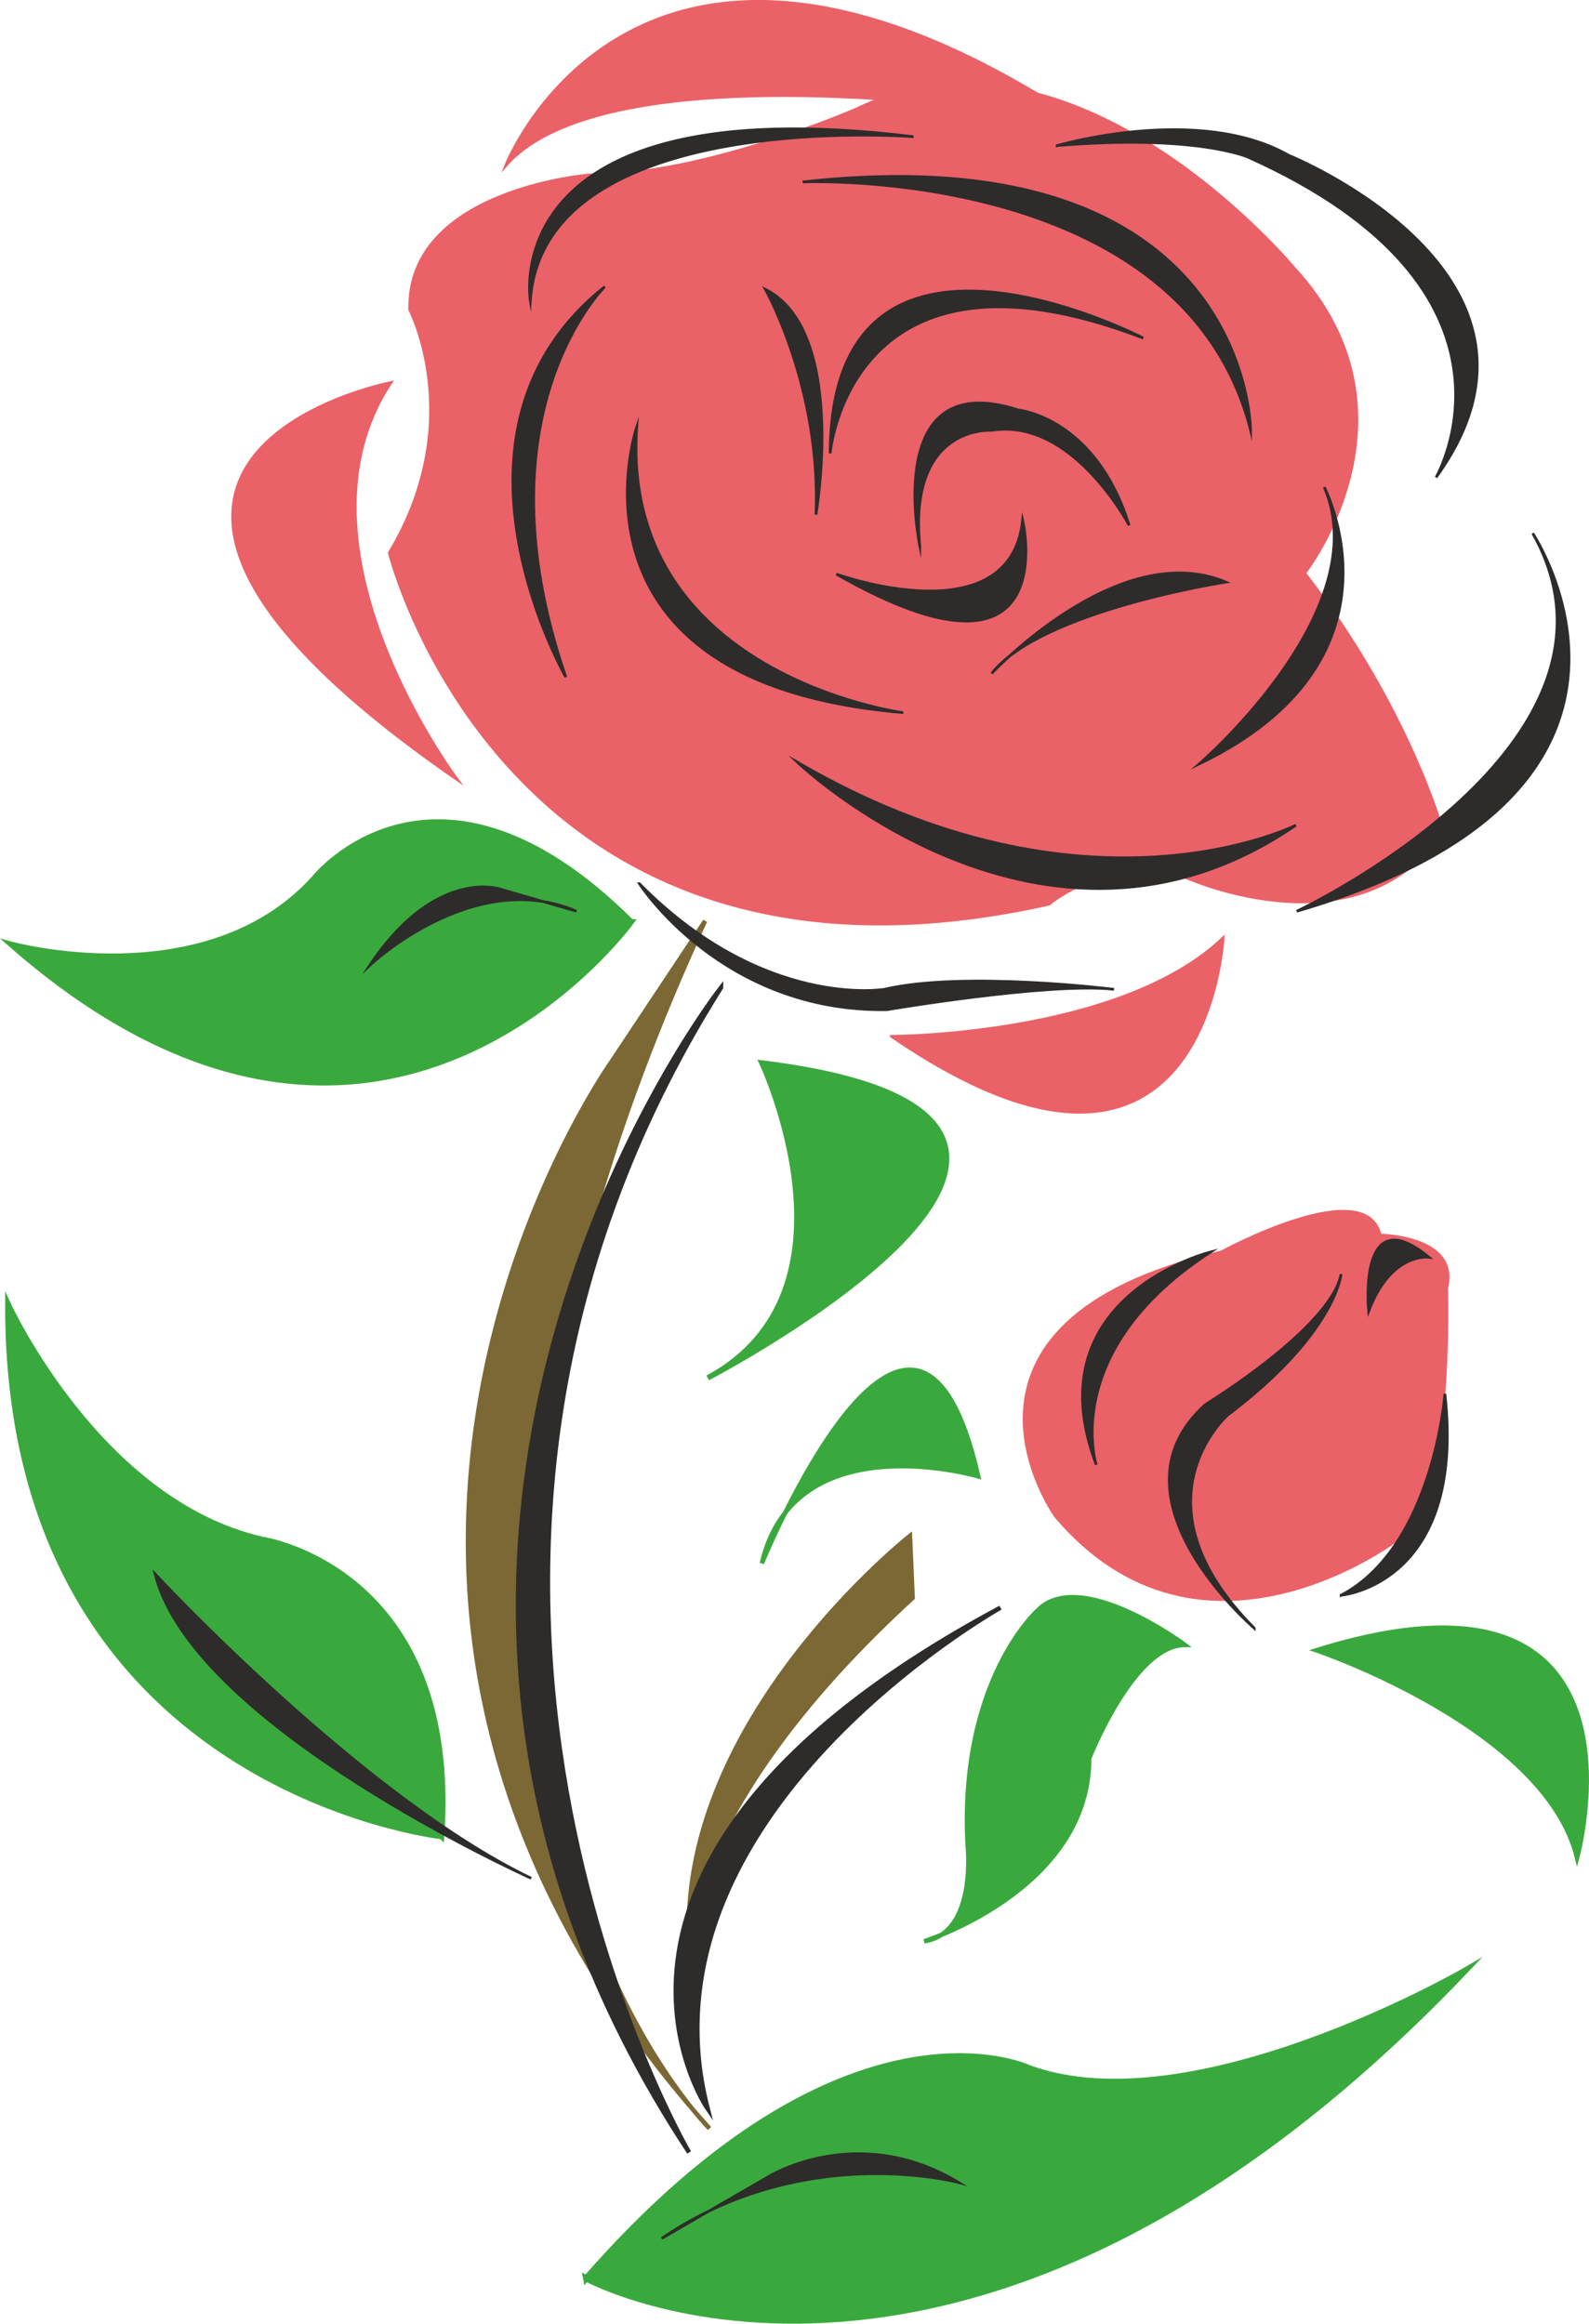 <svg xmlns="http://www.w3.org/2000/svg" width="171.958" height="251.439" viewBox="0 0 128.969 188.579"><path d="M278.342 413.097s-30.96 43.272 7.92 86.616c0 0-31.32-30.816-.36-97.992z" style="fill:#7c6834;stroke:#7c6834;stroke-width:.36;stroke-miterlimit:10.433" transform="translate(-228.676 -326.978)"/><path d="M312.902 457.665s-6.408 5.688-5.688 19.08c0 0 .792 7.128-3.528 7.776 0 0 13.392-4.176 13.392-14.832 0 0 3.6-9.216 7.776-9.216 0 0-8.496-6.336-11.952-2.808z" style="fill:#3aa93d;stroke:#3aa93d;stroke-width:.36;stroke-miterlimit:10.433" transform="translate(-228.676 -326.978)"/><path d="M298.142 335.84s-12.384 5.4-21.6 5.329c0 0-14.832 1.152-14.616 10.944 0 0 4.752 9.072-1.656 19.728 0 0 9.504 38.376 53.568 28.512 0 0 4.032-3.6 10.584-2.376 0 0 14.184 6.768 21.384-3.456 0 0-2.736-10.08-11.232-21.024 0 0 10.08-12.888-.864-24.768 0 0-17.856-21.528-35.568-12.888zm16.2 114.193s-11.232-15.696 13.464-21.456c0 0 11.736-6.408 12.888-1.368 0 0 6.48.072 5.4 4.32 0 0 .576 17.928-3.96 20.376 0 0-15.912 12.168-27.792-1.872z" style="fill:#eb6168;stroke:#eb6168;stroke-width:.216;stroke-miterlimit:10.433" transform="translate(-228.676 -326.978)"/><path d="M280.574 398.697s6.696 10.44 20.088 10.224c0 0 13.104-2.232 18.432-1.656 0 0-12.168-1.512-18.648 0 0 0-9.792 1.656-19.872-8.568zm-5.976-16.777s-11.52-20.015 3.168-31.68c0 0-10.512 10.297-3.168 31.68zm18.792 6.913s20.016 19.152 40.464 5.112c0 0-16.992 8.568-40.464-5.112zm9.936-17.568s-3.096-14.616 7.992-11.016c0 0 6.264.576 9 9.36 0 0-4.608-8.784-11.16-7.704 0 0-6.768-.504-5.832 9.36z" style="fill:#2d2c2b;stroke:#2d2c2b;stroke-width:.216;stroke-miterlimit:10.433" transform="translate(-228.676 -326.978)"/><path d="M311.678 369.177s3.528 15.048-15.12 4.392c0 0 14.112 5.112 15.12-4.392zm-15.624-5.4s1.584-18.504 25.416-9.36c0 0-25.344-13.176-25.416 9.36zm29.952 25.2s14.472-12.456 10.152-22.464c0 0 7.344 14.04-10.152 22.464z" style="fill:#2d2c2b;stroke:#2d2c2b;stroke-width:.216;stroke-miterlimit:10.433" transform="translate(-228.676 -326.978)"/><path d="M330.182 361.905s-.072-24.192-36.36-20.16c0 0 30.888-1.368 36.36 20.16z" style="fill:#2d2c2b;stroke:#2d2c2b;stroke-width:.216;stroke-miterlimit:10.433" transform="translate(-228.676 -326.978)"/><path d="M314.486 338.793s11.448-3.384 18.792.792c0 0 23.904 9.648 11.952 26.136 0 0 8.856-15.192-15.264-25.992 0 0-4.176-1.872-15.48-.936zm-12.6 46.007s-22.896-3.095-21.528-23.183c0 0-7.056 20.736 21.528 23.184zm-30.168-33.407s-3.024-17.496 31.104-13.32c0 0-30.024-2.376-31.104 13.32zm62.208 49.536s28.8-13.536 19.152-30.672c0 0 14.04 21.024-19.152 30.672zm-24.768-19.296s10.296-11.088 19.008-7.416c0 0-14.976 2.304-19.008 7.416zm-14.256-12.888s2.592-14.904-4.104-18.288c0 0 4.536 8.064 4.104 18.288zm35.568 90.36s-12.384-10.584-3.96-18.144c0 0 10.152-6.192 11.016-10.584 0 0-.432 4.824-9.216 11.448 0 0-7.992 7.056 2.16 17.28zm7.056-2.665s10.152-.863 8.424-16.343c0 0-.936 12.384-8.424 16.344zm7.128-27.431s-3.096-.432-4.896 4.392c0 0-.936-9.216 4.896-4.392zm-17.712-.432s-14.472 3.6-9.288 17.28c0 0-3.024-9.288 9.288-17.28z" style="fill:#2d2c2b;stroke:#2d2c2b;stroke-width:.216;stroke-miterlimit:10.433" transform="translate(-228.676 -326.978)"/><path d="M290.51 413.24s8.712 18.505-4.392 25.56c0 0 40.536-21.095 4.392-25.56z" style="fill:#3aa93d;stroke:#3aa93d;stroke-width:.432;stroke-miterlimit:10.433" transform="translate(-228.676 -326.978)"/><path d="M335.51 460.905s18.576 6.264 21.168 16.848c0 0 7.056-25.632-21.168-16.848zm-27.432-14.112s-14.904-4.392-17.568 7.056c0 0 12.312-30.024 17.568-7.056z" style="fill:#3aa93d;stroke:#3aa93d;stroke-width:.36;stroke-miterlimit:10.433" transform="translate(-228.676 -326.978)"/><path d="M302.534 451.617s-18.648 14.688-17.928 32.76c0 0 .288-11.376 18.144-27.72z" style="fill:#7c6834;stroke:#7c6834;stroke-width:.36;stroke-miterlimit:10.433" transform="translate(-228.676 -326.978)"/><path d="M286.118 498.129s-14.184-20.376 23.76-40.68c0 0-29.952 16.776-23.76 40.68z" style="fill:#2d2c2b;stroke:#2d2c2b;stroke-width:.36;stroke-miterlimit:10.433" transform="translate(-228.676 -326.978)"/><path d="M287.198 407.12s-35.28 45-2.592 94.537c0 0-27.432-46.872 2.592-94.536z" style="fill:#2d2c2b;stroke:#2d2c2b;stroke-width:.36;stroke-miterlimit:10.433" transform="translate(-228.676 -326.978)"/><path d="M279.926 401.793s-20.376 28.152-50.4 1.8c0 0 15.912 4.392 24.696-5.4 0 0 9.792-12.24 25.704 3.6zm-15.408 74.232s-35.352-3.888-35.208-43.272c0 0 7.344 16.128 20.664 19.152 0 0 16.056 2.376 14.544 24.12z" style="fill:#3aa93d;stroke:#3aa93d;stroke-width:.432;stroke-miterlimit:10.433" transform="translate(-228.676 -326.978)"/><path d="M269.27 399.129s-5.256-1.8-10.584 6.192c0 0 8.424-7.992 16.776-4.392z" style="fill:#2d2c2b;stroke:#2d2c2b;stroke-width:.216;stroke-miterlimit:10.433" transform="translate(-228.676 -326.978)"/><path d="M276.254 511.88s31.248 17.065 71.352-24.983c0 0-22.104 12.816-35.424 7.92 0 0-14.832-7.056-35.928 17.064z" style="fill:#3aa93d;stroke:#3aa93d;stroke-width:.504;stroke-miterlimit:10.433" transform="translate(-228.676 -326.978)"/><path d="M291.086 503.6s7.2-4.463 15.408.505c0 0-12.528-3.384-24.12 4.536zm-19.296-24.191s-27.432-12.312-30.528-24.696c0 0 16.848 18.144 30.528 24.696z" style="fill:#2d2c2b;stroke:#2d2c2b;stroke-width:.216;stroke-miterlimit:10.433" transform="translate(-228.676 -326.978)"/><path d="M260.414 358.017s-32.256 6.264 5.4 32.256c0 0-14.256-18.936-5.4-32.256zm40.608 53.063s18.576 0 26.928-7.991c0 0-1.296 25.56-26.928 7.992zm-31.32-70.631s10.656-27.504 46.728-3.6c0 0-37.872-6.624-46.728 3.6z" style="fill:#eb6168;stroke:#eb6168;stroke-width:.216;stroke-miterlimit:10.433" transform="translate(-228.676 -326.978)"/></svg>
